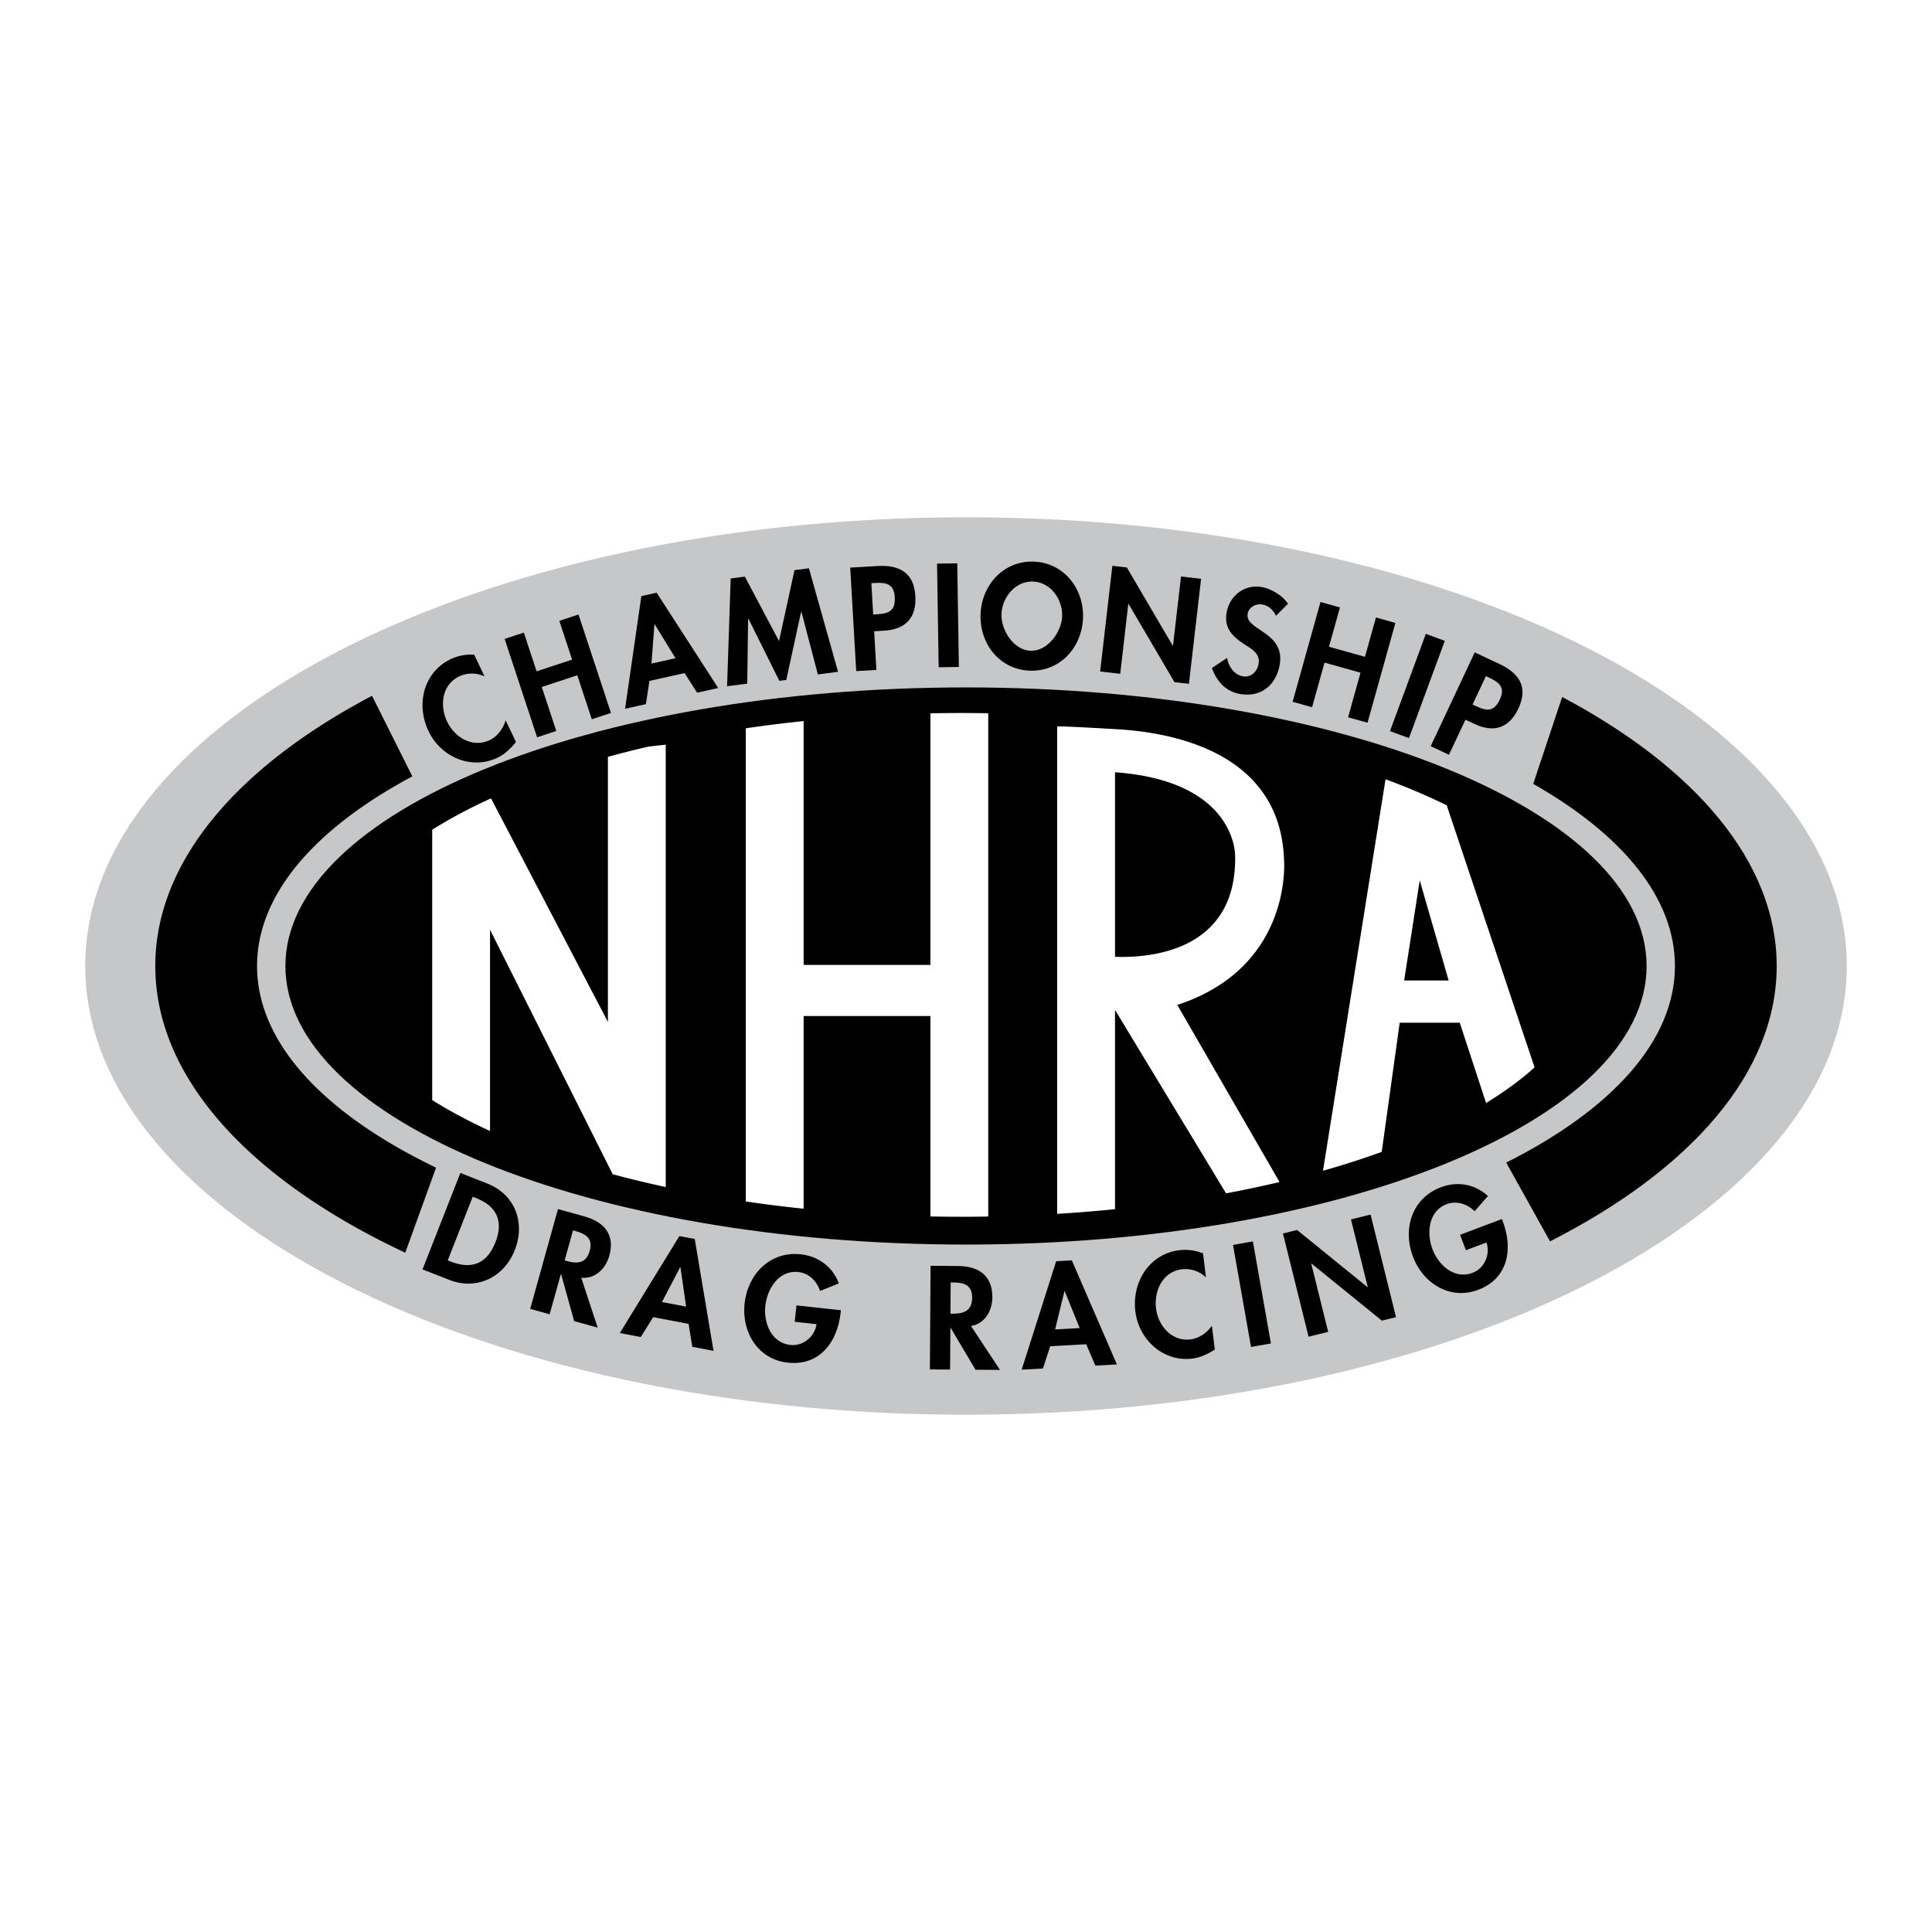 <svg xmlns="http://www.w3.org/2000/svg" width="2500" height="2500" viewBox="0 0 192.756 192.756"><g fill-rule="evenodd" clip-rule="evenodd"><path fill="#fff" d="M0 0h192.756v192.756H0V0z"/><path d="M96.377 51.609c-48.53 0-87.874 20.044-87.874 44.769 0 24.726 39.343 44.769 87.874 44.769 48.531 0 87.875-20.043 87.875-44.769 0-24.725-39.344-44.769-87.875-44.769z" fill="#c6c7c9"/><path d="M96.377 68.584c-37.5 0-67.902 12.444-67.902 27.793 0 15.351 30.401 27.794 67.902 27.794 37.501 0 67.904-12.443 67.904-27.794 0-15.349-30.402-27.793-67.904-27.793z"/><path d="M155.859 69.537l-2.889 8.668c8.879 5.062 14.139 11.354 14.139 18.173 0 7.483-6.334 14.331-16.834 19.616l4.373 7.855c14.004-7.123 22.613-16.805 22.613-27.472.001-10.355-8.115-19.783-21.402-26.84z"/><path d="M123.229 85.394s.191-7.463-11.982-8.346v18.413c3.187.122 12.163-.389 11.982-10.067zM95.934 71.137c-1.042 0-2.077.011-3.106.031v25.1H80.179V71.941c-1.962.204-3.888.445-5.77.722v47.208a138.5 138.5 0 0 0 5.77.723v-19.223h12.648v19.996c1.029.02 2.064.031 3.106.031.893 0 1.779-.01 2.664-.025V71.161c-.884-.015-1.77-.024-2.663-.024zM64.682 74.491c-1.378.32-2.721.66-4.03 1.02v26.446L48.988 79.653c-2.15.979-4.114 2.025-5.867 3.13v26.969c1.727 1.088 3.658 2.119 5.77 3.086V92.762l12.239 24.392c1.706.459 3.472.885 5.291 1.277V74.299c-.646.064-1.219.129-1.739.192zM144.336 80.339a65.007 65.007 0 0 0-6.1-2.589l-6.24 39.056a85.161 85.161 0 0 0 5.859-1.883l1.793-12.887h5.992l2.625 8.012c1.84-1.125 3.463-2.312 4.842-3.553l-8.771-26.156z" fill="#fff"/><path d="M128.109 85.838c-.328-10.835-11.217-12.802-16.863-13.093 0 0-4.4-.269-5.77-.276v48.639c1.955-.121 3.879-.277 5.77-.469v-19.877l11.078 18.297a116.03 116.03 0 0 0 5.336-1.127l-10.201-17.67c11.539-3.774 10.65-14.424 10.65-14.424z" fill="#fff"/><path d="M111.246 95.461V77.048c12.174.883 11.982 8.346 11.982 8.346.182 9.678-8.794 10.189-11.982 10.067zM140.094 97.82h4.437l-2.885-9.985-1.552 9.985zM25.646 96.378c0-7.158 5.798-13.736 15.493-18.919l-4.021-8.039C23.7 76.49 15.494 85.965 15.494 96.378c0 11.245 9.57 21.397 24.939 28.606l3.072-8.486c-11.11-5.35-17.859-12.398-17.859-20.12zM48.346 67.487a2.982 2.982 0 0 0-2.525-.006c-1.743.835-1.975 2.922-1.205 4.529.752 1.57 2.543 2.643 4.237 1.832.778-.374 1.362-1.154 1.59-1.978l1.036 2.164c-.525.647-1.093 1.207-1.847 1.569-2.621 1.255-5.646-.077-6.877-2.648-1.268-2.646-.52-5.876 2.212-7.185a4.8 4.8 0 0 1 2.337-.451l1.042 2.174zM57.08 65.811l-1.276-3.868 1.914-.631 3.24 9.818-1.915.632-1.447-4.388-3.542 1.168 1.447 4.389-1.914.631-3.239-9.818 1.914-.632 1.276 3.867 3.542-1.168zM64.794 67.938l-.355 2.314-2.075.463 1.624-11.24 1.526-.341 6.141 9.509-2.102.468-1.251-1.955-3.508.782z"/><path fill="#c6c7c9" d="M65.318 62.284l-.027.006-.293 3.916 2.397-.534-2.077-3.388z"/><path d="M79.956 61.028l-.027.004-1.481 6.804-.694.09-3.089-6.21-.027.003-.085 6.485-2.012.261.359-10.752 1.414-.184 3.409 6.431 1.542-7.074 1.442-.187 2.905 10.327-2.013.262-1.643-6.26zM87.437 66.839l-2.013.117-.597-10.325 2.738-.158c2.164-.125 3.624.656 3.76 2.998.126 2.19-1.003 3.328-3.112 3.45l-1 .058.224 3.86z"/><path d="M87.117 61.307l.411-.024c1.191-.069 1.82-.366 1.742-1.708-.077-1.329-.854-1.476-1.978-1.411l-.356.021.181 3.122z" fill="#c6c7c9"/><path d="M95.667 66.542l-2.017.031-.16-10.34 2.015-.031.162 10.34zM97.83 61.273c.105-2.891 2.293-5.35 5.309-5.241 3.014.109 5.02 2.721 4.914 5.612-.107 2.96-2.295 5.377-5.309 5.268-3.015-.108-5.021-2.679-4.914-5.639z"/><path d="M99.916 61.267c-.057 1.562 1.188 3.597 2.9 3.659 1.711.062 3.1-1.877 3.156-3.439.061-1.671-1.139-3.403-2.906-3.467-1.767-.064-3.089 1.575-3.15 3.247z" fill="#c6c7c9"/><path d="M110.98 56.45l1.446.167 4.578 7.803.027.004.797-6.907 2.004.232-1.211 10.475-1.445-.167-4.578-7.804-.028-.003-.804 6.975-2.004-.232 1.218-10.543zM127.303 61.439c-.279-.584-.701-1.001-1.361-1.128-.633-.122-1.334.247-1.459.906-.33 1.711 3.834 1.771 3.18 5.179-.391 2.034-1.936 3.232-4.01 2.833-1.4-.27-2.268-1.274-2.744-2.581l1.521-1.007c.119.833.697 1.671 1.547 1.834.809.156 1.439-.436 1.588-1.217.203-1.05-.711-1.533-1.445-1.996-1.203-.79-2.033-1.634-1.729-3.21.324-1.684 1.838-2.803 3.549-2.474.902.174 2.068.858 2.557 1.665l-1.194 1.196zM136.184 65.528l1.095-3.922 1.94.542-2.78 9.957-1.941-.542 1.242-4.45-3.592-1.003-1.242 4.45-1.941-.542 2.781-9.957 1.942.543-1.096 3.921 3.592 1.003zM140.572 73.64l-1.892-.697 3.578-9.704 1.89.697-3.576 9.704zM144.564 75.304l-1.824-.857 4.395-9.359 2.484 1.166c1.961.921 2.871 2.304 1.875 4.427-.934 1.986-2.469 2.447-4.379 1.549l-.906-.426-1.645 3.5z"/><path d="M146.92 70.289l.373.175c1.078.507 1.773.545 2.344-.671.566-1.204-.047-1.705-1.064-2.183l-.324-.152-1.329 2.831z" fill="#c6c7c9"/><path d="M45.93 117.027l2.679 1.053c2.782 1.092 3.828 3.902 2.751 6.645-1.062 2.705-3.796 4.047-6.539 2.969l-2.667-1.045 3.776-9.622z"/><path d="M44.67 125.75l.307.121c2.309.906 3.703-.02 4.449-1.92.821-2.092.175-3.598-1.956-4.434l-.306-.121-2.494 6.354z" fill="#c6c7c9"/><path d="M59.633 132.461l-2.351-.654-1.299-4.688-.026-.008-1.118 4.016-1.941-.541 2.773-9.957 2.628.732c1.967.547 3.085 1.799 2.493 3.924-.353 1.268-1.406 2.34-2.802 2.193l1.643 4.983z"/><path d="M56.336 125.752l.251.07c1.069.297 1.91.189 2.249-1.025.342-1.227-.371-1.682-1.401-1.969l-.264-.074-.835 2.998z" fill="#c6c7c9"/><path d="M65.169 131.412l-1.242 1.984-2.088-.398 5.942-9.672 1.535.291 1.872 11.158-2.116-.402-.373-2.289-3.53-.672z"/><path fill="#c6c7c9" d="M67.889 126.432l-.027-.006-1.82 3.478 2.412.457-.565-3.929z"/><path d="M83.896 130.721l-.028.26c-.316 2.904-2.082 5.318-5.272 4.971-2.999-.326-4.618-3.066-4.31-5.902.319-2.932 2.543-5.24 5.61-4.908 1.745.191 3.175 1.242 3.795 2.896l-1.876.762c-.308-.971-1.104-1.775-2.167-1.891-1.936-.211-3.105 1.662-3.291 3.365-.186 1.705.576 3.705 2.512 3.916 1.254.137 2.422-.84 2.598-2.076l-2.181-.238.178-1.635 4.432.48zM99.768 136.676l-2.441-.016-2.481-4.186h-.027l-.028 4.168-2.016-.014.069-10.34 2.729.02c2.044.014 3.45.928 3.435 3.135-.008 1.316-.744 2.629-2.13 2.852l2.89 4.381z"/><path d="M94.827 131.061l.261.002c1.11.008 1.895-.316 1.902-1.578.009-1.275-.799-1.527-1.868-1.533l-.274-.002-.021 3.111z" fill="#c6c7c9"/><path d="M104.783 134.311l-.73 2.224-2.121.117 3.443-10.82 1.561-.086 4.498 10.385-2.149.117-.914-2.133-3.588.196z"/><path fill="#c6c7c9" d="M106.227 128.82l-.028.002-.931 3.815 2.451-.135-1.492-3.682z"/><path d="M120.32 127.447a2.976 2.976 0 0 0-2.393-.812c-1.918.234-2.805 2.139-2.588 3.908.211 1.729 1.566 3.318 3.432 3.09.857-.105 1.66-.66 2.139-1.367l.293 2.381c-.707.445-1.424.797-2.254.898-2.885.354-5.328-1.877-5.674-4.707-.355-2.914 1.385-5.738 4.393-6.105.803-.1 1.619.021 2.359.318l.293 2.396zM126.801 134.037l-1.985.35-1.8-10.178 1.984-.352 1.801 10.18zM128 123.066l1.41-.351 7.024 5.703.027-.006-1.674-6.748 1.955-.484 2.539 10.232-1.41.35-7.023-5.701-.026.005 1.69 6.815-1.955.484L128 123.066zM149.844 121.625l.092.244c1.029 2.732.545 5.684-2.457 6.816-2.822 1.062-5.506-.65-6.51-3.32-1.041-2.758-.1-5.822 2.787-6.91 1.641-.619 3.393-.326 4.693.869l-1.33 1.525c-.713-.727-1.785-1.084-2.787-.707-1.82.686-2.018 2.885-1.414 4.488.605 1.604 2.188 3.043 4.01 2.357 1.18-.445 1.781-1.844 1.379-3.025l-2.053.773-.58-1.539 4.17-1.571z"/></g></svg>